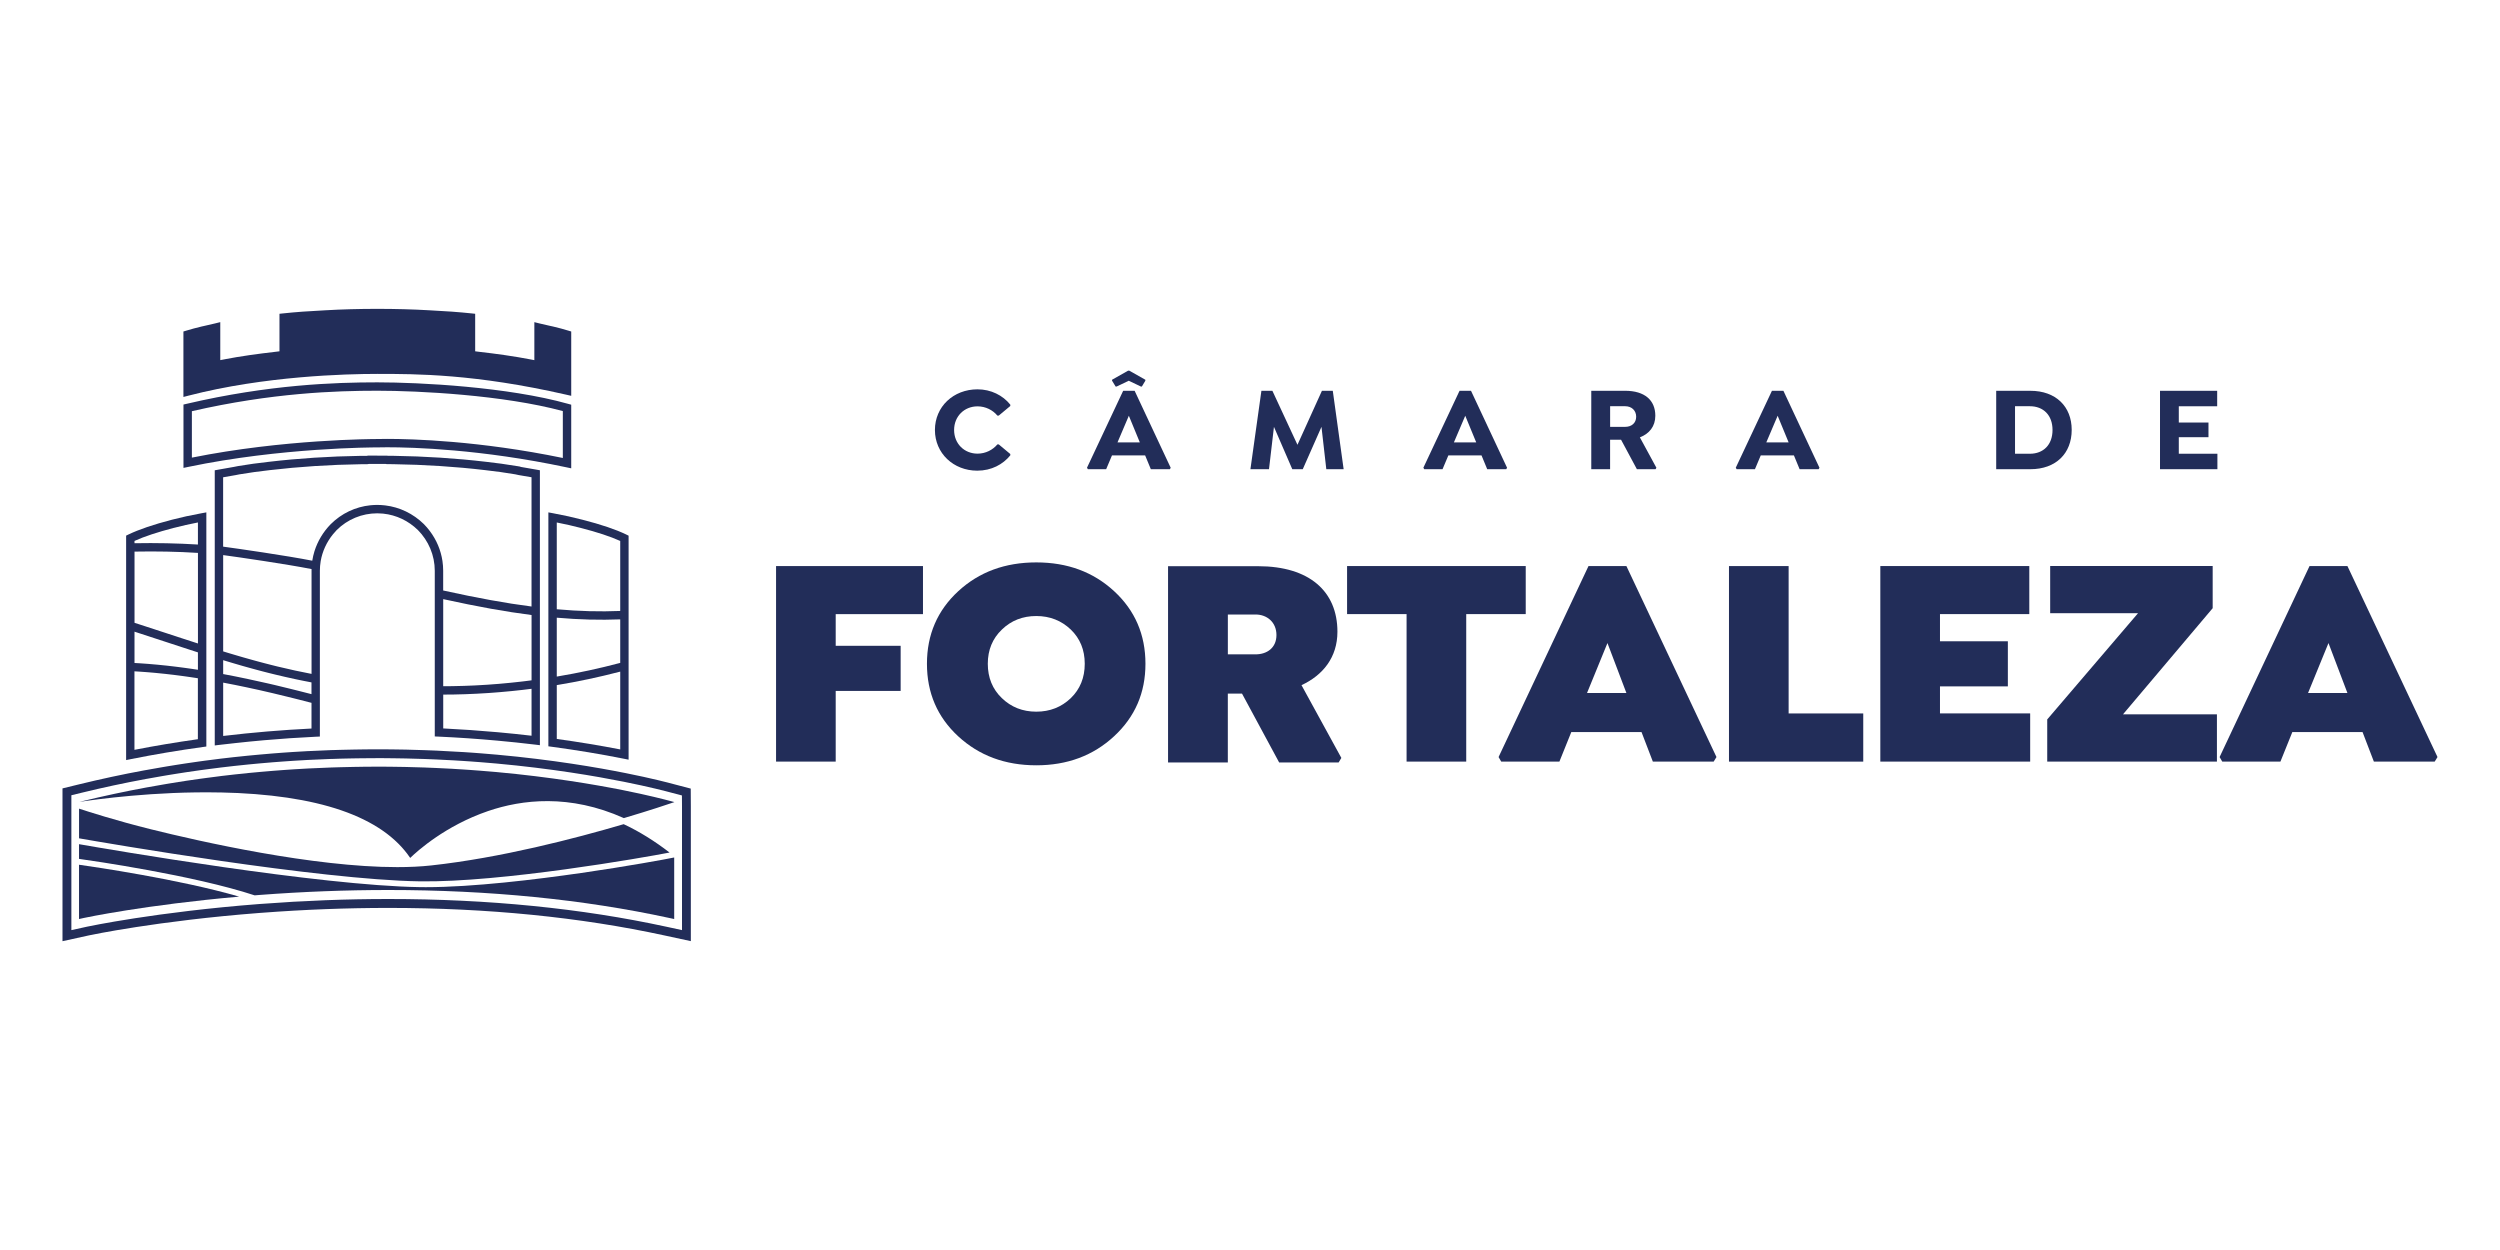 <?xml version="1.0" encoding="UTF-8"?>
<svg id="Layer_1" xmlns="http://www.w3.org/2000/svg" version="1.1" viewBox="0 0 1000 500">
  <!-- Generator: Adobe Illustrator 29.6.0, SVG Export Plug-In . SVG Version: 2.1.1 Build 207)  -->
  <defs>
    <style>
      .st0 {
        fill: #222d59;
      }
    </style>
  </defs>
  <g>
    <g>
      <g>
        <path class="st0" d="M369.19,245.64h-34.91v12.69h25.98v18.04h-25.98v28.27h-23.86v-78.22h58.77v19.22Z"/>
        <path class="st0" d="M414.51,306.12c-12.46,0-22.86-3.88-31.21-11.58-8.35-7.7-12.52-17.39-12.52-29.03s4.17-21.33,12.52-29.03c8.35-7.7,18.75-11.52,31.21-11.52s22.8,3.82,31.15,11.52c8.35,7.7,12.52,17.4,12.52,29.03s-4.17,21.22-12.52,28.97c-8.35,7.76-18.75,11.64-31.15,11.64ZM414.51,284.67c5.47,0,10.05-1.82,13.81-5.41,3.7-3.59,5.58-8.17,5.58-13.75s-1.88-10.11-5.58-13.69c-3.76-3.58-8.35-5.41-13.81-5.41s-10.05,1.82-13.75,5.41c-3.76,3.59-5.64,8.17-5.64,13.69s1.88,10.17,5.64,13.75c3.7,3.58,8.29,5.41,13.75,5.41Z"/>
        <path class="st0" d="M586.49,245.64v59h-23.86v-59h-23.8v-19.22h71.46v19.22h-23.8Z"/>
        <path class="st0" d="M650.56,226.42l36.03,76.4-1.12,1.82h-24.33l-4.53-11.81h-28.09l-4.76,11.81h-23.27l-1.06-1.82,35.97-76.4h15.16ZM634.81,277.2h15.75l-7.58-19.98-8.17,19.98Z"/>
        <path class="st0" d="M745.3,285.37v19.28h-53.71v-78.22h23.86v58.95h29.85Z"/>
        <path class="st0" d="M811.72,245.64h-35.73v10.87h27.15v18.04h-27.15v10.81h36.08v19.28h-59.94v-78.22h59.59v19.22Z"/>
        <path class="st0" d="M849.22,285.72h37.55v18.92h-67.88v-16.87l36.32-42.49h-35.14v-18.87h65v16.87l-35.85,42.43Z"/>
        <path class="st0" d="M938.97,226.42l36.03,76.4-1.12,1.82h-24.33l-4.53-11.81h-28.09l-4.76,11.81h-23.27l-1.06-1.82,35.97-76.4h15.16ZM923.22,277.2h15.75l-7.58-19.98-8.17,19.98Z"/>
      </g>
      <path class="st0" d="M536.54,303.17l-1.09,1.81h-23.79l-14.85-27.53h-5.68v27.53h-23.91v-78.5h35.99c20.65,0,31.76,10.14,31.76,26.21,0,10.26-5.8,17.39-14.37,21.38l15.94,29.1ZM491.14,261.74h11.11c4.47,0,8.33-2.54,8.33-7.73s-3.86-8.21-8.33-8.21h-11.11v15.94Z"/>
    </g>
    <g>
      <path class="st0" d="M373.97,171.99c0-9.31,7.38-16.26,17.03-16.26,5.4,0,10.13,2.41,13.12,6.13v.53l-4.63,3.86h-.53c-1.83-2.22-4.73-3.71-7.96-3.71-5.26,0-9.36,3.96-9.36,9.46s4.1,9.46,9.36,9.46c3.23,0,6.13-1.5,7.96-3.71h.53l4.63,3.86v.53c-2.94,3.62-7.53,6.13-13.22,6.13-9.5,0-16.93-6.95-16.93-16.26Z"/>
      <path class="st0" d="M468.29,187.09l-.34.58h-7.62l-2.27-5.5h-13.27l-2.32,5.5h-7.33l-.34-.58,14.47-30.78h4.58l14.42,30.78ZM446.25,154.62l-1.43-2.35v-.37l6.44-3.64h.44l6.44,3.64v.37l-1.4,2.35h-.37l-4.87-2.32-4.87,2.32h-.37ZM455.93,176.96l-4.39-10.66-4.54,10.66h8.93Z"/>
      <path class="st0" d="M530.52,187.67l-1.93-16.93-7.48,16.93h-4.2l-7.33-16.93-1.98,16.93h-7.43l4.39-31.36h4.39l10.03,21.61,9.79-21.61h4.34l4.34,31.36h-6.95Z"/>
      <path class="st0" d="M602.84,187.09l-.34.58h-7.62l-2.27-5.5h-13.27l-2.32,5.5h-7.33l-.34-.58,14.47-30.78h4.58l14.42,30.78ZM590.49,176.96l-4.39-10.66-4.54,10.66h8.93Z"/>
      <path class="st0" d="M662.57,187.09l-.34.58h-7.48l-6.32-11.77h-4.39v11.77h-7.53v-31.36h13.51c7.91,0,12.11,3.81,12.11,9.99,0,4.25-2.41,7.19-6.18,8.64l6.61,12.16ZM644.05,170.74h6.03c2.56,0,4.39-1.54,4.39-4.05s-1.83-4.2-4.39-4.2h-6.03v8.25Z"/>
      <path class="st0" d="M727.8,187.09l-.34.58h-7.62l-2.27-5.5h-13.27l-2.32,5.5h-7.33l-.34-.58,14.47-30.78h4.58l14.42,30.78ZM715.45,176.96l-4.39-10.66-4.54,10.66h8.93Z"/>
      <path class="st0" d="M828.68,171.95c0,9.46-6.37,15.73-16.5,15.73h-13.7v-31.36h13.7c10.13,0,16.5,6.27,16.5,15.63ZM821.01,171.99c0-5.93-3.67-9.5-9.07-9.5h-5.93v19.01h5.93c5.4,0,9.07-3.57,9.07-9.5Z"/>
      <path class="st0" d="M871.52,162.49v6.51h11.87v5.89h-11.87v6.61h15.44v6.18h-22.96v-31.36h22.87v6.18h-15.34Z"/>
    </g>
  </g>
  <g>
    <g>
      <path class="st0" d="M250.49,213.8c-4.3-2.06-10.02-3.99-17.47-5.9-3.57-.94-7.5-1.8-11.68-2.58l-1.99-.37v93.57h0s1.45.2,1.45.2c9.93,1.34,19.57,2.94,28.63,4.75l2.01.4v-89.6l-.95-.46ZM232.18,211.14c6.7,1.72,11.92,3.44,15.91,5.24v28c-8.09.34-16.43.12-25.38-.68v-34.71c3.36.66,6.54,1.38,9.47,2.15ZM248.09,265.16c-.2.05-.39.1-.59.15-1.86.49-3.72.96-5.58,1.41-.17.04-.34.08-.51.12-1.91.46-3.83.89-5.75,1.31-.11.02-.22.05-.33.07-1.93.42-3.86.81-5.79,1.18-.26.05-.53.1-.79.15-1.88.36-3.75.69-5.62,1.01-.14.02-.28.05-.42.07v-23.55c8.93.78,17.26,1,25.38.67v17.4ZM248.09,299.77c-8.09-1.57-16.62-2.98-25.38-4.19v-21.54c.18-.03.35-.06.53-.09,1.88-.31,3.77-.65,5.66-1,.19-.04.38-.07.57-.11,1.88-.36,3.76-.74,5.63-1.13.15-.03.3-.06.45-.09,1.89-.4,3.77-.83,5.65-1.27.32-.08.65-.15.97-.23,1.83-.44,3.65-.89,5.47-1.36.15-.04.3-.07.45-.11v31.14Z"/>
      <path class="st0" d="M150.94,149.56c15.57,0,39.11,0,75.5,8.3l2.05.47v-25.73l-1.2-.36c-1.75-.53-3.85-1.13-6.1-1.64l-1.2-.26c-1.34-.29-2.73-.6-4.16-.96l-2.09-.52v15.2l-1.99-.38c-2.59-.48-6.03-1.11-9.77-1.63-3.36-.47-6.84-.95-10.35-1.33l-1.56-.2v-15.01l-1.5-.16c-4.97-.52-10.33-.92-16.87-1.24-6.54-.38-13.53-.57-20.77-.57s-14.23.19-20.76.57c-6.59.32-12.12.73-16.88,1.24l-1.5.16v15.01l-1.54.19c-3.53.38-7.01.87-10.39,1.33-3.73.52-7.17,1.14-9.76,1.63l-1.99.38v-15.2l-2.09.52c-1.44.36-2.83.67-4.24.98l-1.13.25c-2.24.51-4.33,1.12-6.09,1.64l-1.19.36v26.18l2.1-.54c30.35-7.84,62.88-8.68,75.45-8.68Z"/>
      <path class="st0" d="M208.28,186.76l-.24-.12-1.23-.21-.21-.02c-3.97-.67-8.08-1.24-12.22-1.69-11.87-1.4-24.31-2.2-37-2.39h-2.2l-.31-.06-7.63-.03-.54.1h-2.24c-12.66.19-25.1.99-36.95,2.39-4.2.46-8.33,1.03-12.28,1.7l-1.77.35c-.39.07-.77.13-1.15.2-1.7.3-3.4.59-5.03.89l-1.38.25v110.06h0s0,0,0,0l1.88-.23c2.12-.26,4.25-.49,6.38-.72,3.68-.4,7.38-.78,11.08-1.1.06,0,.12-.01.18-.02,6.98-.61,13.97-1.09,20.93-1.42l1.6-.07h0v-66.31c0-.65.03-1.28.08-1.87v-.03c.06-.66.14-1.32.25-1.97.67-3.88,2.36-7.57,4.88-10.69.47-.59.97-1.15,1.5-1.7,4.34-4.33,10.12-6.72,16.27-6.72.73,0,1.46.04,2.18.11.07,0,.13.01.2.02,5.18.54,10.04,2.83,13.87,6.58,2.1,2.13,3.76,4.61,4.93,7.37,1.19,2.84,1.8,5.84,1.8,8.9v66.27l1.6.07c7.7.35,15.53.89,23.28,1.59,5.14.46,10.28,1.01,15.29,1.61l1.88.23v-109.97l-1.38-.25c-2.01-.37-4.12-.73-6.31-1.1ZM212.62,294.29c-4.46-.52-9-.99-13.51-1.4-7.25-.65-14.59-1.17-21.82-1.52v-13.53c.98,0,1.97-.02,2.95-.03.44,0,.88,0,1.32-.01,1.53-.03,3.06-.07,4.59-.12.15,0,.31-.01.46-.02,1.38-.05,2.75-.11,4.13-.18.51-.03,1.02-.06,1.52-.09,1.02-.06,2.05-.11,3.07-.18.59-.04,1.17-.09,1.76-.13.95-.07,1.89-.14,2.83-.22.62-.05,1.24-.11,1.86-.17.91-.08,1.82-.16,2.73-.25.64-.06,1.28-.13,1.91-.2.89-.09,1.78-.19,2.67-.29.65-.08,1.3-.16,1.96-.24.52-.06,1.05-.12,1.57-.19v18.77ZM169.56,209.65c-4.3-4.21-9.71-6.8-15.5-7.49-1.03-.12-2.07-.19-3.12-.19-.44,0-.88.01-1.32.03-.49.02-.98.06-1.46.11-5.99.62-11.55,3.25-15.88,7.57-3.02,3.09-5.24,6.82-6.5,10.83-.38,1.23-.67,2.49-.87,3.77-10.42-2.04-29.95-4.86-35.66-5.62v-27.74c1.66-.3,3.36-.59,5.09-.89l1.39-.28c3.9-.66,7.99-1.23,12.15-1.69,11.75-1.38,24.07-2.18,36.6-2.37h2.37l.63-.1h6.88l.31.06,2.68.03c12.56.19,24.88.98,36.64,2.37,4.13.45,8.21,1.02,12.09,1.68l1.38.3c1.77.29,3.49.59,5.15.88v51.7c-10.35-1.33-21.4-3.34-35.34-6.41v-7.9c0-1.32-.1-2.62-.29-3.91-.32-2.15-.91-4.25-1.77-6.29-.86-2.04-1.97-3.94-3.29-5.7-.72-.96-1.51-1.88-2.37-2.75ZM124.6,269.55c-.19-.04-.38-.07-.57-.11-1.95-.38-3.9-.78-5.87-1.2-.3-.06-.6-.13-.89-.2-2.08-.46-4.16-.93-6.23-1.43-.37-.09-.74-.18-1.12-.28-.48-.12-.95-.23-1.44-.36-.33-.08-.68-.17-1.01-.26-.54-.14-1.08-.28-1.63-.42-.33-.09-.66-.17-.98-.26-.57-.15-1.14-.3-1.73-.46-.31-.08-.63-.17-.95-.26-.61-.17-1.22-.33-1.84-.51-.31-.09-.62-.17-.92-.26-.64-.18-1.27-.36-1.92-.54-.32-.09-.64-.19-.97-.28-.64-.19-1.29-.37-1.94-.57-.35-.1-.7-.21-1.05-.31-.63-.19-1.27-.38-1.92-.57-.39-.12-.79-.24-1.18-.36-.39-.12-.78-.24-1.17-.36v-38.52c6.19.83,25.41,3.63,35.35,5.59,0,.22,0,.44,0,.67v41.25ZM124.6,277.66c-1.55-.4-3.09-.8-4.64-1.18l-1.1-.28c-.98-.25-1.96-.49-2.93-.73-2.03-.5-4.06-1-6.09-1.48-.94-.22-1.86-.43-2.77-.64-2.73-.63-5.36-1.21-7.97-1.76-3.44-.73-6.56-1.36-9.53-1.91-.01,0-.02,0-.04,0-.09-.02-.17-.03-.26-.05v-5.56c.18.05.35.1.52.16.43.13.85.26,1.27.38.59.18,1.17.35,1.74.52.4.12.8.24,1.19.35.58.17,1.16.34,1.74.51.38.11.76.22,1.13.33.59.17,1.17.33,1.74.49.35.1.7.2,1.05.29.59.16,1.17.32,1.75.48.33.09.66.18.99.27.6.16,1.2.32,1.8.48.29.08.58.16.87.23.64.17,1.28.33,1.91.49.24.06.48.12.71.18.86.22,1.72.43,2.56.63,1.27.31,2.55.61,3.82.9.35.08.69.15,1.04.23.92.21,1.83.41,2.74.61.47.1.94.2,1.4.29.78.16,1.56.33,2.34.48.53.11,1.06.21,1.59.31.47.09.95.19,1.42.28v4.68ZM89.27,294.38v-21.33c3.1.58,6.17,1.2,9.14,1.83,3.47.73,6.96,1.51,10.67,2.39,2.02.47,4.04.97,6.06,1.47.95.23,1.91.47,2.91.72l1.1.28c.06.01.12.03.17.04,1.76.44,3.52.9,5.28,1.35v10.28c-11.78.58-23.65,1.58-35.34,2.97ZM212.62,272.13c-.65.09-1.3.17-1.95.25-.62.08-1.25.16-1.87.23-.94.11-1.89.21-2.83.31-.6.06-1.19.13-1.79.19-1.07.11-2.14.2-3.21.3-.47.04-.94.09-1.41.13-1.55.13-3.1.24-4.65.35-.11,0-.22.01-.32.02-1.44.09-2.88.18-4.33.25-.45.02-.9.04-1.35.06-1.1.05-2.2.1-3.3.13-.54.02-1.08.03-1.63.04-1,.03-2.01.05-3.01.07-.6,0-1.2.01-1.81.02-.63,0-1.26,0-1.88,0v-34.83c13.93,3.06,24.92,5.03,35.34,6.36v26.13Z"/>
      <path class="st0" d="M150.86,178.96h.14s1.37-.05,3.83-.05c10.22,0,37.67.78,71.63,7.99l2.03.43v-25.45l-1.23-.34c-24.19-6.79-59.36-8.6-76.32-8.6s-43.38.89-76.25,8.58l-1.3.3v25.34l2.02-.42c36.84-7.69,73.89-7.78,75.45-7.78ZM76.75,164.48c31.95-7.34,57.62-8.19,74.19-8.19s50.38,1.72,74.19,8.14v18.76c-33.35-6.88-60.21-7.63-70.3-7.63-2.18,0-3.51.04-3.89.05h-.08c-1.53,0-37.62.09-74.11,7.44v-18.55Z"/>
      <path class="st0" d="M68.77,207.89c-7.46,1.94-13.14,3.87-17.37,5.9l-.95.46v89.78l2.01-.4c9.22-1.85,18.85-3.47,28.63-4.82l1.45-.2v-93.66l-1.98.36c-4.13.75-8.1,1.62-11.79,2.58ZM53.8,268.53c.33.02.65.04.98.06.42.03.83.05,1.25.08.71.05,1.41.1,2.12.15.38.03.77.06,1.15.09.78.06,1.56.13,2.34.2.32.03.65.06.97.09.94.09,1.88.19,2.83.29.18.02.35.04.53.05,1.15.12,2.31.26,3.47.4.14.02.28.04.41.05,1,.12,2,.25,3.01.39.41.06.83.12,1.24.17.74.1,1.48.21,2.23.32.5.07,1.01.15,1.52.23.43.07.87.13,1.3.2v24.38c-8.64,1.22-17.16,2.64-25.37,4.25v-31.41ZM79.18,257.39c-.22-.07-.44-.14-.66-.21-1.81-.58-3.62-1.17-5.42-1.76-.21-.07-.41-.14-.62-.2-1.67-.55-3.33-1.09-4.97-1.63-.33-.11-.67-.22-1-.33l-.28-.09c-3.62-1.19-7.23-2.37-10.85-3.54-.53-.17-1.05-.34-1.57-.51v-28.48c8.67-.17,17.2,0,25.37.52v36.23ZM79.18,267.91c-.34-.05-.67-.1-1-.15-.51-.08-1.03-.16-1.54-.23-.71-.1-1.41-.2-2.11-.3-.47-.07-.94-.13-1.41-.19-.78-.1-1.55-.2-2.33-.3-.38-.05-.76-.1-1.13-.14-1.1-.13-2.2-.26-3.28-.38-.04,0-.08,0-.13-.01-1.16-.13-2.31-.24-3.45-.35-.24-.02-.48-.04-.73-.06-.88-.08-1.75-.16-2.62-.23-.36-.03-.72-.05-1.07-.08-.75-.06-1.5-.11-2.24-.16-.4-.03-.8-.05-1.19-.07-.38-.02-.77-.05-1.15-.07v-12.52c.51.16,1.02.33,1.53.5,3.38,1.09,6.75,2.2,10.13,3.31,2.36.78,4.76,1.56,7.18,2.35.37.12.74.24,1.1.36.79.26,1.57.51,2.36.77.58.19,1.15.37,1.73.56.45.14.89.29,1.34.43v6.99ZM69.61,211.14c3.01-.79,6.22-1.51,9.56-2.16v8.83c-8.16-.5-16.68-.68-25.37-.52v-.92c3.93-1.78,9.12-3.49,15.81-5.24Z"/>
    </g>
    <path class="st0" d="M276.31,315.44l-6.58-1.72c-2.41-.66-9.14-2.42-19.52-4.49-11.21-2.24-29.21-5.34-51.33-7.35-2.01-.18-4.12-.36-6.18-.52-.27-.03-.55-.05-.74-.06l-2.66-.2c-.23-.02-.47-.04-.69-.05-1.02-.07-2.04-.14-3.12-.21l-10.82-.59c-.39-.02-.77-.04-1.03-.04-.91-.04-1.83-.08-2.62-.1-.38-.02-.74-.03-1.06-.04-2.36-.09-4.87-.16-7.43-.22l-1.1-.02c-.9-.02-1.81-.04-2.67-.04-.44-.01-.93-.02-1.38-.02h0l-3.83-.04c-.68,0-1.37,0-2.05,0h-1.17s-4.87.03-4.87.03l-.81.02c-.88,0-1.81.02-2.86.04l-2.29.05c-.75.02-1.5.03-2.25.05-.43,0-.91.02-1.32.03-.95.02-1.9.06-2.92.09h-.27c-.37.02-.74.03-1.03.04-2.82.1-5.75.23-8.74.38h-.09c-.24.02-.49.04-.77.05l-4.97.29c-1.04.07-2.07.13-3.09.21l-1.12.08c-1.42.1-2.85.21-4.3.33l-.2.02c-1.56.13-3.13.26-4.73.41l-.54.05c-1.32.12-2.68.24-4.05.38l-5.94.62c-1.31.15-2.62.3-3.88.45l-.89.1c-.09.01-.18.03-.41.05l-1.37.18c-1.51.19-3.06.38-4.62.59l-2.61.36c-1.76.24-3.51.5-5.3.77l-3.61.56c-1.24.2-2.48.39-3.7.6l-.82.14c-.6.1-1.2.2-1.75.3-2.26.38-4.12.72-5.76,1.02l-.72.12c-8.72,1.61-17.49,3.49-26.06,5.59l-6.67,1.63v61.12s10.61-2.33,10.61-2.33c.27-.06,27.27-5.82,68.48-8.99l.61-.04c17.05-1.3,34.09-1.95,50.67-1.95,39.61,0,76.74,3.7,110.37,11l10.6,2.29v-53.89l-.04-7.1ZM272.82,372.05l-6.32-1.37c-33.88-7.35-71.26-11.08-111.12-11.08-16.67,0-33.8.66-50.93,1.96l-.61.04c-41.51,3.2-68.7,9.01-68.97,9.06l-6.32,1.39v-53.95s3.97-.97,3.97-.97c8.5-2.08,17.2-3.94,25.84-5.54l.72-.12c1.65-.31,3.48-.64,5.74-1.02.55-.1,1.14-.2,1.72-.29l.83-.14c1.22-.21,2.44-.4,3.71-.6l3.55-.55c1.77-.26,3.51-.52,5.25-.76l2.6-.35c1.54-.21,3.08-.4,4.59-.59l1.32-.17c.23-.02.36-.04.44-.05l.86-.1c1.27-.15,2.58-.3,3.86-.45l5.92-.62c1.35-.14,2.69-.26,4.01-.38l.55-.05c1.58-.14,3.14-.28,4.69-.4l.2-.02c1.43-.12,2.85-.23,4.25-.32l1.13-.08c1.02-.07,2.03-.14,3.05-.21l4.96-.29c.29-.01.57-.03.83-.05h.05c2.93-.16,5.84-.28,8.67-.38.3-.01.64-.02.98-.03h.28c1.02-.04,1.96-.08,2.92-.1.41-.02.86-.03,1.28-.03.75-.02,1.5-.04,2.28-.05l2.27-.04c1-.02,1.92-.03,2.81-.04l5.64-.04h1.16c.68,0,1.35,0,2.03,0l3.85.04c.43,0,.9,0,1.34.02.87,0,1.77.03,2.66.04l1.09.02c2.53.05,5.02.13,7.38.21.31,0,.64.02,1.03.04.81.02,1.7.06,2.64.11.28,0,.63.02.98.04l6.88.35,3.9.24c1.06.07,2.07.13,3.11.21.2.01.4.02.62.05l2.72.2c.16,0,.38.03.65.05,2.1.16,4.2.34,6.19.52,21.96,1.99,39.83,5.07,50.95,7.29,10.27,2.05,16.9,3.79,19.3,4.44l3.97,1.04.03,4.37v49.5Z"/>
    <g>
      <path class="st0" d="M267.82,341.01c-6.06-4.67-12.18-8.45-18.35-11.34-19.51,5.75-49.26,13.48-77.01,16.51-4.21.46-8.77.67-13.56.67-33.68,0-78.94-10.26-98.59-15.15-13.92-3.46-25.39-7.16-28.69-8.24v11.87c10.69,1.87,95.88,16.6,136.28,17.21,32.6.49,89.45-9.48,99.93-11.52Z"/>
      <path class="st0" d="M232.46,349.19c-18.12,2.62-43.26,5.68-62.13,5.68-.84,0-1.66,0-2.48-.02-40.11-.61-123.97-15.03-136.24-17.18v5.88c4.81.67,45.86,6.55,70.25,14.59.62-.05,1.22-.1,1.85-.15h0s.27-.02.27-.02c17.27-1.31,34.56-1.97,51.38-1.97,40.26,0,78.04,3.76,112.28,11.17l2.04.44v-24.62c-2.95.64-18.87,3.55-37.23,6.21Z"/>
      <path class="st0" d="M88.05,316.97c39.26.81,64.82,9.62,76.03,26.2,2.79-2.71,14.09-12.92,31.16-18.75,13.5-4.61,32.61-6.93,54.3,2.82,10.51-3.11,17.88-5.6,20.14-6.37v-.06s-1.37-.36-1.37-.36c-2.36-.64-8.95-2.36-19.15-4.4-11.08-2.21-28.89-5.26-50.77-7.25-2.06-.19-4.19-.36-6.29-.52-.18-.02-.36-.03-.51-.04l-2.81-.21c-.16-.02-.33-.03-.54-.04-1.01-.07-2.02-.14-3.08-.21l-3.89-.24s-.08,0-.21-.02l-6.67-.33c-.34-.02-.68-.03-.98-.04-.9-.04-1.79-.08-2.66-.11-.33-.02-.64-.03-.95-.04-2.41-.09-4.86-.16-7.37-.21l-1.1-.02c-.89-.02-1.78-.04-2.66-.04-.44,0-.88-.02-1.31-.02l-3.87-.04c-1.05,0-2.1,0-3.17,0l-4.75.03-.86.02c-.94,0-1.89.02-2.84.04l-1.92.04c-.85.02-1.7.03-2.59.06-.43,0-.87.02-1.29.03-.97.02-1.95.06-3.02.09h-.18c-.33.01-.65.02-.96.04-2.81.1-5.69.22-8.6.37-.33.03-.67.04-1.04.06l-4.79.28c-1.02.07-2.04.13-3.07.21l-1.13.08c-1.4.1-2.8.2-4.2.32h-.08c-.07.01-.14.02-.15.02-1.54.12-3.1.26-4.67.4l-.55.05c-1.32.12-2.65.24-3.98.37l-5.84.61c-1.32.15-2.65.3-3.97.46l-.72.08c-.18.02-.34.05-.58.07l-1.27.17c-1.52.19-3.05.38-4.58.59l-2.6.35c-1.73.24-3.47.5-5.23.75l-3.55.55c-1.22.19-2.46.39-3.69.6l-.84.14c-.57.09-1.14.19-1.69.29-1.93.33-3.86.67-5.77,1.02l-.66.11c-8.62,1.59-17.29,3.44-25.76,5.51l-1.09.27c6.14-.94,30.18-4.31,56.25-3.76Z"/>
      <path class="st0" d="M31.61,345.89v21.72s2.04-.45,2.04-.45c.26-.06,24.47-5.21,62.02-8.51-23.92-6.95-58.48-11.97-64.07-12.76Z"/>
    </g>
  </g>
</svg>